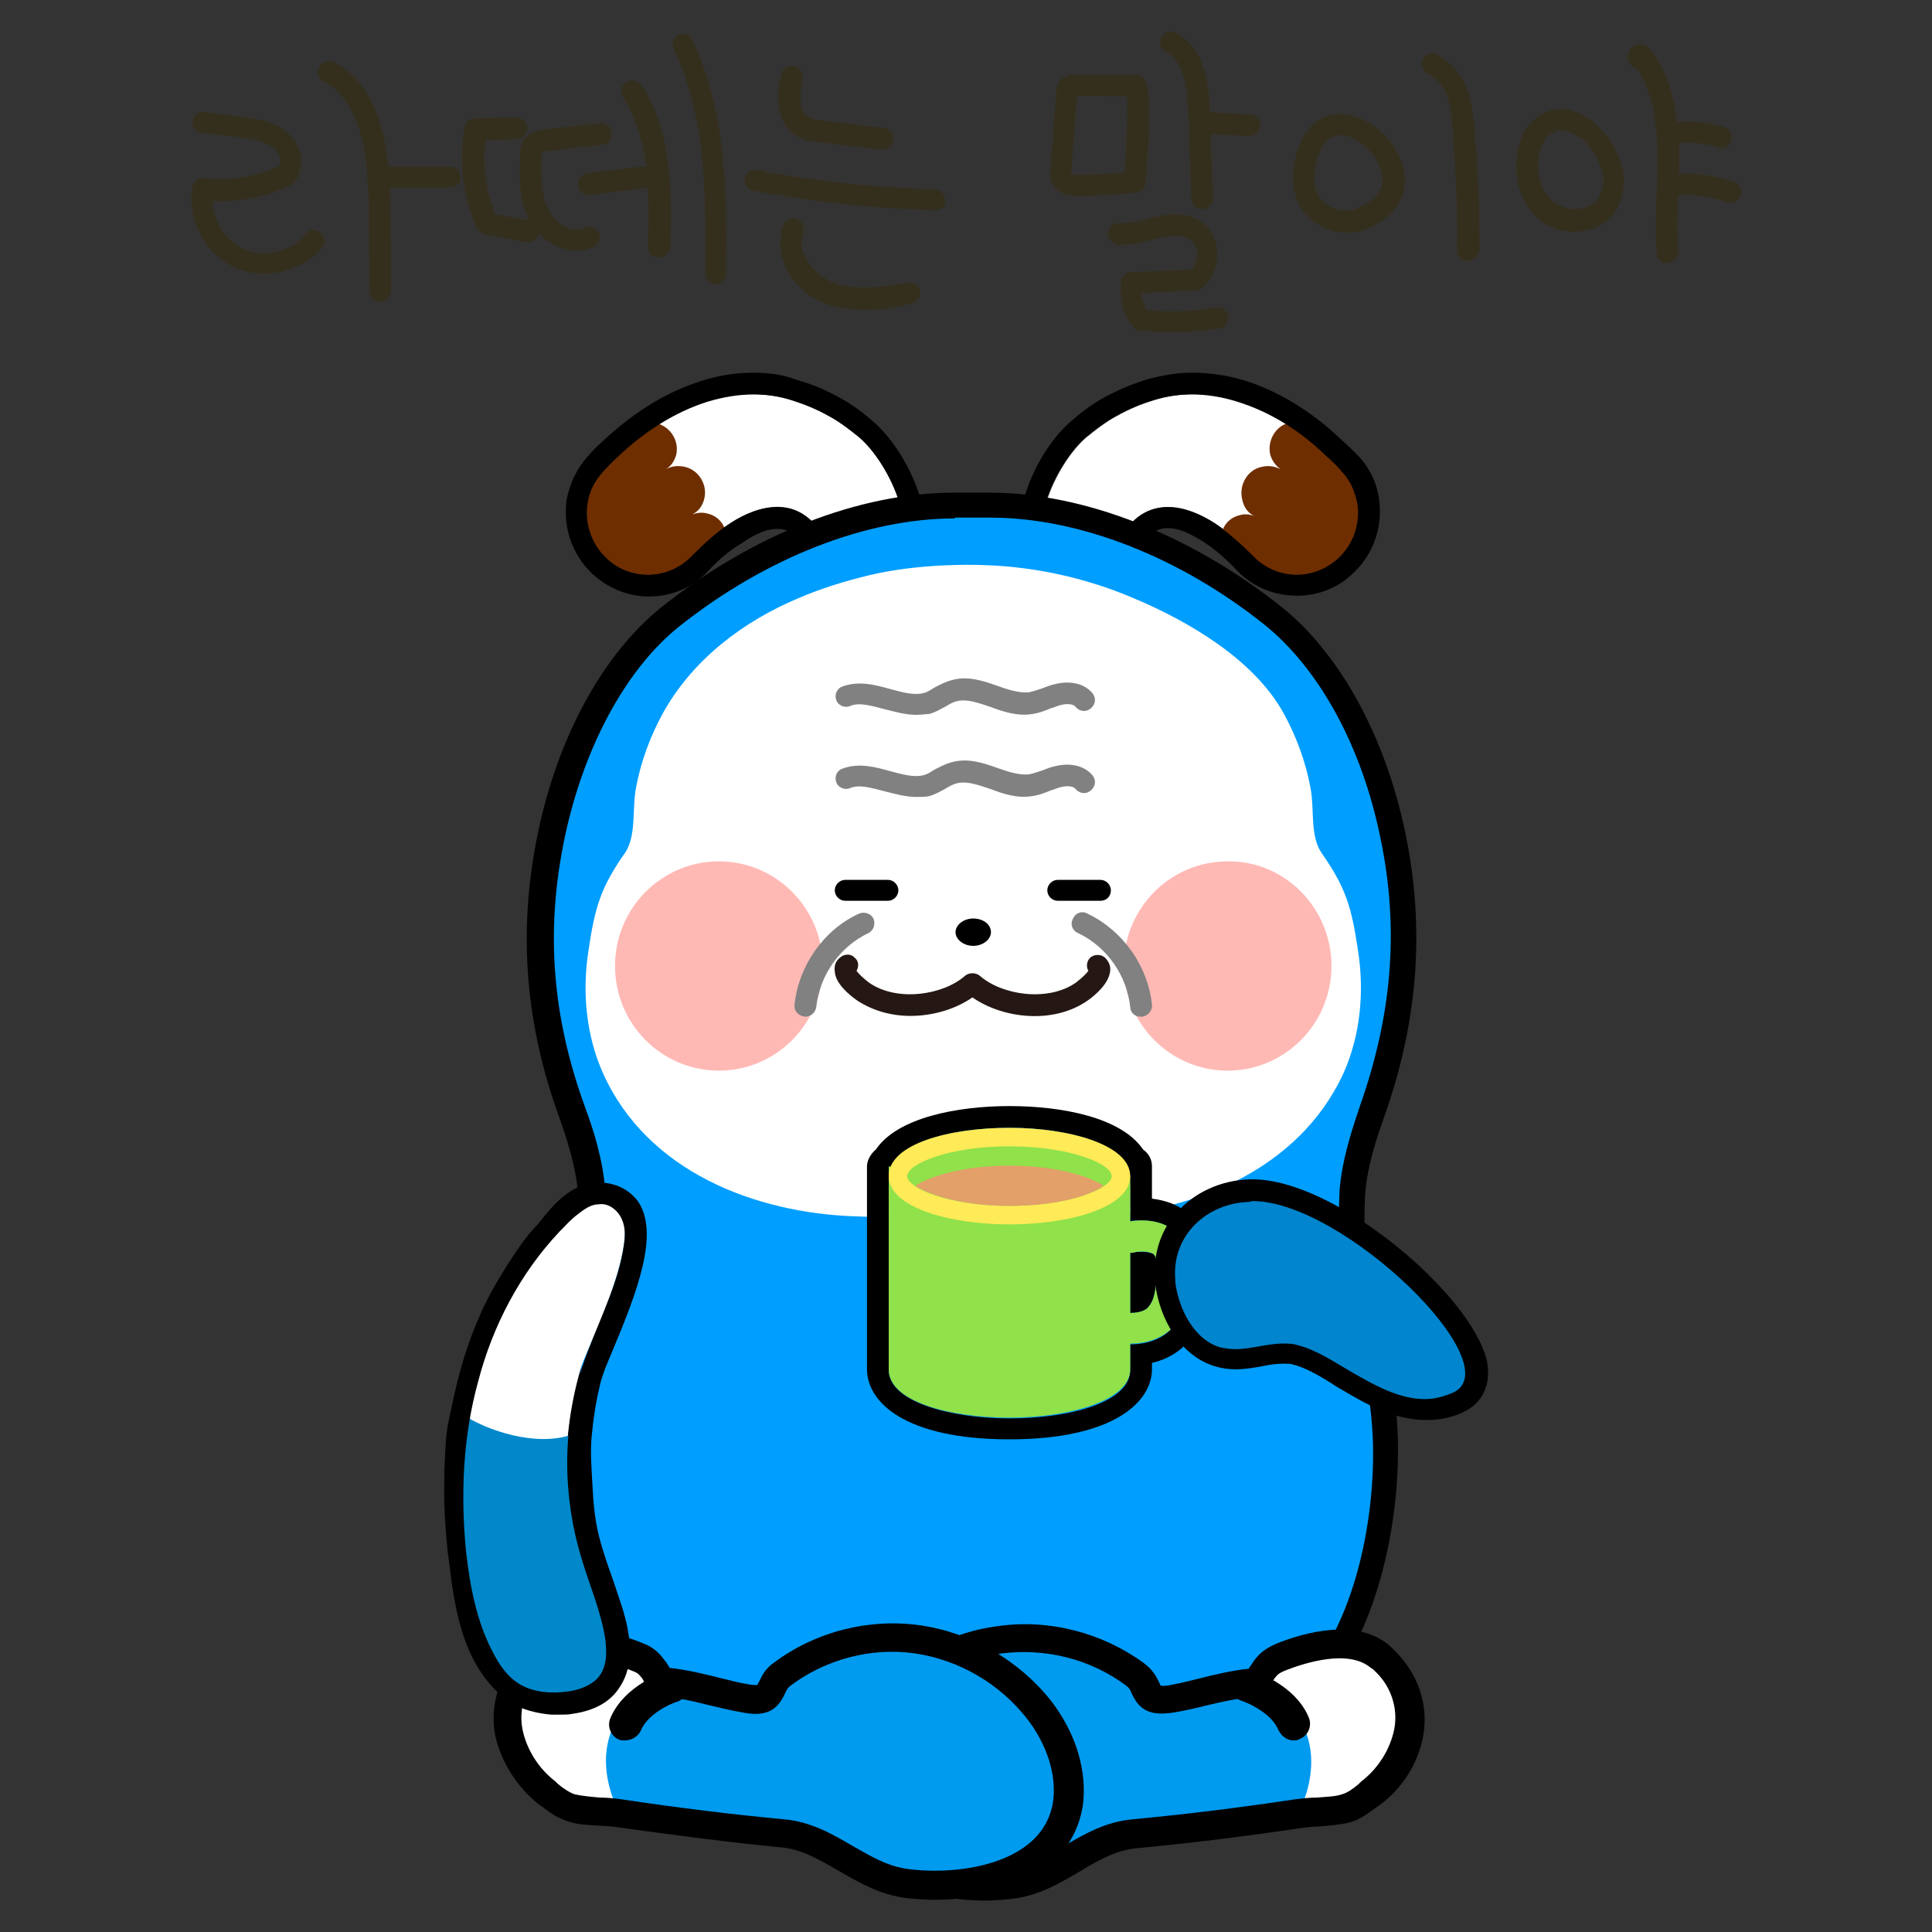 <svg xml:space="preserve" style="enable-background:new 0 0 240 240;" viewBox="0 0 240 240" y="0px" x="0px" xmlns:xlink="http://www.w3.org/1999/xlink" xmlns="http://www.w3.org/2000/svg" id="레이어_5" version="1.1">
<rect x="0" y="0" width="240" height="240" fill="#333333" stroke="none"/>
<style type="text/css">
	.st0{fill:#342F1D;}
	.st1{fill:#FFFFFF;}
	.st2{fill:#6E2E00;}
	.st3{fill-rule:evenodd;clip-rule:evenodd;fill:#FFFFFF;}
	.st4{fill-rule:evenodd;clip-rule:evenodd;fill:#009EFF;}
	.st5{fill-rule:evenodd;clip-rule:evenodd;fill:#FFB9B5;}
	.st6{fill-rule:evenodd;clip-rule:evenodd;}
	.st7{fill:#251814;}
	.st8{fill:#818181;}
	.st9{fill:#0085CE;}
	.st10{fill-rule:evenodd;clip-rule:evenodd;fill:#90E14A;}
	.st11{fill:#FFEA57;}
	.st12{fill:#90E14A;}
	.st13{fill:#E3A069;}
	.st14{fill:#009AEF;}
	.st15{fill:#0088CA;}
</style>
<path d="M32.8,34c-1.3,0-2.5-0.3-3.7-0.8c-3.7-1.7-5.9-6-5.2-10c0.1-0.7,0.8-1.2,1.5-1.1c3.1,0.4,6.4-0.1,9.3-1.5
	c0.1-0.2,0.2-0.4,0.1-0.6c0-0.6-0.3-1.2-0.8-1.6c-0.9-0.8-2.3-1-3.9-1.3L25,16.5c-0.7-0.1-1.2-0.8-1.1-1.5s0.8-1.2,1.5-1.1l5.1,0.7
	c1.6,0.2,3.7,0.5,5.2,1.9c1,0.8,1.7,2.2,1.7,3.5c0,1.1-0.3,2.1-1,2.8c-0.1,0.1-0.2,0.2-0.3,0.2c-3,1.5-6.4,2.1-9.7,2
	c0.1,2.4,1.5,4.8,3.8,5.9c2.6,1.2,6,0.4,7.7-1.8c0.5-0.6,1.3-0.7,1.9-0.2c0.6,0.5,0.7,1.3,0.2,1.9C38.3,32.8,35.5,34,32.8,34z
	 M35.5,21.8L35.5,21.8L35.5,21.8z" class="st0"></path>
<path d="M47.2,37.5c-0.7,0-1.3-0.6-1.3-1.3l-0.1-10.8c-0.1-5.8-0.8-12.7-5.6-15.3c-0.7-0.3-0.9-1.2-0.5-1.8
	s1.2-0.9,1.8-0.6c6,3.2,6.9,11.1,7,17.6l0.1,10.8C48.5,36.9,47.9,37.5,47.2,37.5L47.2,37.5z" class="st0"></path>
<path d="M55.9,23.3h-9c-0.7,0-1.3-0.6-1.3-1.3c0-0.7,0.6-1.3,1.3-1.3h9c0.7,0,1.3,0.6,1.3,1.3
	C57.3,22.7,56.7,23.3,55.9,23.3z" class="st0"></path>
<path d="M65.6,30.1c-0.1,0-0.2,0-0.2,0l-5.2-1c-0.4-0.1-0.8-0.4-1-0.8c-1.7-3.9-2.2-8.3-1.5-12.5
	c0.1-0.6,0.6-1.1,1.3-1.1l5.1-0.1c0.8,0,1.4,0.6,1.4,1.3s-0.6,1.4-1.3,1.4l-3.9,0.1c-0.4,3.1,0.1,6.3,1.2,9.2l4.4,0.8
	c0.7,0.1,1.2,0.8,1.1,1.6C66.8,29.6,66.2,30.1,65.6,30.1z" class="st0"></path>
<path d="M71.6,31.1c-2.4,0-4.7-1.6-5.8-3.7c-1.4-2.6-1.3-5.5-1.2-7.9c0-0.6,0-1.9,1-2.7c0.6-0.5,1.4-0.6,1.9-0.7l7-0.8
	c0.8-0.1,1.4,0.4,1.5,1.2c0.1,0.7-0.4,1.4-1.2,1.5l-7,0.8c-0.1,0-0.4,0-0.5,0.1l0,0c0,0,0,0.2,0,0.7c-0.1,2.2-0.1,4.7,0.9,6.6
	c0.8,1.6,2.9,2.8,4.4,2.1c0.7-0.3,1.5,0,1.8,0.6c0.3,0.7,0,1.5-0.6,1.8C73,31,72.3,31.1,71.6,31.1z" class="st0"></path>
<path d="M73.1,24.2c-0.7,0-1.3-0.5-1.3-1.2c-0.1-0.7,0.4-1.4,1.2-1.5l6.7-0.8c0.8-0.1,1.4,0.4,1.5,1.2
	c0.1,0.7-0.4,1.4-1.2,1.5l-6.7,0.8C73.2,24.2,73.2,24.2,73.1,24.2z" class="st0"></path>
<path d="M81.8,32C81.8,32,81.7,32,81.8,32c-0.8,0-1.4-0.6-1.3-1.4c0.2-7.2,0.1-13.5-3.1-18.5c-0.4-0.6-0.2-1.5,0.4-1.9
	s1.4-0.2,1.9,0.4c4,6.1,3.7,13.8,3.6,20C83.1,31.5,82.5,32,81.8,32z" class="st0"></path>
<path d="M88.9,35.3L88.9,35.3c-0.8,0-1.3-0.6-1.3-1.4c0.1-9,0.2-19.2-3.9-27.8c-0.3-0.7,0-1.5,0.6-1.8
	C84.9,4,85.7,4.3,86,5c4.4,9.1,4.3,19.7,4.2,29C90.2,34.7,89.6,35.3,88.9,35.3z" class="st0"></path>
<path d="M109.6,18.6c-0.1,0-0.1,0-0.2,0l-7.5-0.9c-0.9-0.1-2.1-0.2-3.1-0.9c-2.9-1.9-2.1-6.1-1.8-7.5
	c0.1-0.7,0.8-1.2,1.6-1.1c0.7,0.1,1.2,0.8,1.1,1.6c-0.5,2.6-0.3,4.1,0.7,4.7c0.5,0.3,1.2,0.4,1.9,0.5l7.5,0.9
	c0.7,0.1,1.3,0.8,1.2,1.5C110.9,18.1,110.3,18.6,109.6,18.6z" class="st0"></path>
<path d="M116.1,26.1L116.1,26.1c-7.5-0.2-15.1-1-22.5-2.4c-0.7-0.1-1.2-0.8-1.1-1.5s0.8-1.2,1.5-1.1l0.5,0.1
	c0.1,0,0.3,0,0.4,0.1c7,1.3,14.1,2,21.2,2.2c0.7,0,1.3,0.6,1.3,1.4C117.5,25.6,116.9,26.1,116.1,26.1z" class="st0"></path>
<path d="M107.4,38.5c-1.6,0-3.3-0.2-4.9-0.8c-2.2-0.8-4.1-2.6-5-4.7c-0.7-1.7-0.8-3.4-0.2-5c0.3-0.7,1-1,1.7-0.8
	c0.7,0.3,1,1,0.8,1.7c-0.4,1.1-0.2,2.2,0.2,2.9c0.6,1.4,2,2.7,3.5,3.3c2.9,1.1,6.3,0.5,9.3,0c0.7-0.1,1.4,0.4,1.5,1.1
	c0.1,0.7-0.4,1.4-1.1,1.5C111.4,38.2,109.4,38.5,107.4,38.5z" class="st0"></path>
<path d="M133.6,24.3c-0.7,0-1.7-0.1-2.5-0.9c-0.8-0.9-0.7-2-0.6-2.6l0.7-9.3c0-0.3,0.1-1.1,0.6-1.6
	c0.6-0.6,1.4-0.6,1.8-0.6c2.5,0,5,0,7.5,0l0,0c0.4,0,0.9,0.2,1.1,0.6c1.2,1.6,0.1,12.9,0.1,13c-0.1,0.5-0.6,1-1.1,1
	c-2.3,0.3-4.6,0.4-7.3,0.5C133.7,24.3,133.7,24.3,133.6,24.3z M133.8,11.9l-0.7,9.1c0,0.4,0,0.6,0,0.7c0-0.1,0.1,0,0.5,0h0.1
	c2.2,0,4.2-0.1,6-0.3c0.2-2.2,0.4-7.3,0.3-9.4C138,11.9,135.9,11.9,133.8,11.9z M141,12L141,12L141,12z M141,12L141,12L141,12
	L141,12z M133.4,11.9L133.4,11.9L133.4,11.9z" class="st0"></path>
<path d="M149.3,26c-0.7,0-1.3-0.6-1.3-1.3l-0.4-10.6c-0.1-3.1-0.5-6.5-2.8-7.7c-0.7-0.4-0.9-1.2-0.5-1.8
	c0.4-0.7,1.2-0.9,1.8-0.5c3.5,1.9,4.1,6.1,4.2,10l0.4,10.6C150.7,25.4,150.1,26,149.3,26L149.3,26z" class="st0"></path>
<path d="M155.2,16.9L155.2,16.9l-6-0.3c-0.7,0-1.3-0.7-1.3-1.4s0.6-1.3,1.4-1.3l6,0.3c0.7,0,1.3,0.7,1.3,1.4
	C156.5,16.3,155.9,16.9,155.2,16.9z" class="st0"></path>
<path d="M145.6,41.3c-1.3,0-2.6-0.1-4-0.2c-0.4,0-0.7-0.2-0.9-0.5c-1.2-1.6-1.7-3.7-1.4-5.7c0.1-0.6,0.6-1.1,1.3-1.1
	l7.4-0.3c0.4-0.4,0.7-1.1,0.7-1.8c0-0.9-0.4-1.6-1-2c-1.2-0.7-2.8-0.4-4.6,0.1c-1.4,0.3-2.8,0.7-4.2,0.6c-0.7,0-1.3-0.7-1.3-1.4
	c0-0.7,0.7-1.3,1.4-1.3c1.1,0.1,2.2-0.2,3.4-0.5c2.1-0.5,4.5-1.1,6.6,0.2c1.4,0.8,2.2,2.4,2.2,4.2s-0.8,3.4-2.1,4.3
	c-0.2,0.1-0.4,0.2-0.7,0.2l-6.6,0.3c0,0.7,0.3,1.4,0.6,2.1c2.9,0.3,5.8,0.2,8.7-0.3c0.7-0.1,1.4,0.4,1.5,1.1
	c0.1,0.7-0.4,1.4-1.1,1.5C149.6,41.1,147.6,41.3,145.6,41.3z" class="st0"></path>
<path d="M167.3,28.9c-2.3,0-4.6-1.2-5.8-3.2c-0.8-1.5-1.1-3.4-0.7-5.5c0.7-3.6,2.3-5,3.6-5.6c1.7-0.8,3.6-0.5,5.6,0.6
	l0,0c2.9,1.7,4.7,4.9,4.5,7.7c-0.1,1.4-0.9,4.1-4.9,5.6C168.9,28.8,168.1,28.9,167.3,28.9z M166.5,16.8c-0.3,0-0.7,0.1-1,0.2
	c-1,0.5-1.7,1.7-2.1,3.6c-0.2,1-0.3,2.5,0.4,3.7c0.9,1.5,3,2.3,4.7,1.6c2-0.8,3.1-1.9,3.2-3.3c0.2-1.8-1.2-4-3.2-5.2l0,0
	C167.9,17,167.2,16.8,166.5,16.8z" class="st0"></path>
<path d="M182.3,32.4L182.3,32.4c-0.8,0-1.3-0.6-1.3-1.4c0.1-5.2-0.2-10.4-0.6-15.6c-0.1-1.4-0.3-2.6-0.7-3.7
	c-0.5-1.1-1.3-2-2.4-2.6c-0.6-0.4-0.9-1.2-0.5-1.8s1.2-0.9,1.8-0.5c1.5,0.9,2.8,2.3,3.5,3.9c0.6,1.4,0.8,3,1,4.5
	c0.5,5.2,0.7,10.6,0.7,15.8C183.7,31.8,183.1,32.4,182.3,32.4z" class="st0"></path>
<path d="M195.6,28.8c-1.7,0-3.3-0.6-4.5-1.6c-2.4-2.1-3.4-5.9-2.3-9.5c0.3-1.1,0.8-1.9,1.4-2.5c2.3-2.3,5.5-2.2,8.2,0.4
	l0,0c2.2,2,3.5,5,3.3,7.3c-0.1,1.3-0.4,2.4-1,3.3c-0.9,1.4-2.4,2.3-4.2,2.5C196.3,28.8,196,28.8,195.6,28.8z M194,16.2
	c-0.6,0-1.2,0.2-1.8,0.8c-0.3,0.3-0.5,0.8-0.8,1.4c-0.8,2.5-0.2,5.2,1.5,6.6c0.9,0.7,2.1,1.1,3.4,0.9c1-0.1,1.8-0.6,2.3-1.3
	c0.3-0.5,0.5-1.2,0.6-2c0.1-1.5-1-3.7-2.5-5.2l0,0C195.9,16.9,195,16.2,194,16.2z" class="st0"></path>
<path d="M207.1,32.7c-0.7,0-1.3-0.5-1.3-1.2c-0.2-2.6-0.1-5.2,0-7.8c0.1-1.6,0.1-3.3,0.1-4.9c-0.1-4.3-0.9-7.7-2.5-10.2
	l0,0c-0.5-0.1-0.9-0.5-1.1-1c-0.3-0.7,0-1.5,0.7-1.9c0.6-0.4,1.5-0.2,1.9,0.3c2.4,3,3.6,7.2,3.7,12.7c0,1.7,0,3.4-0.1,5
	c-0.1,2.6-0.2,5,0,7.4c0.1,0.7-0.5,1.4-1.2,1.5C207.2,32.7,207.1,32.7,207.1,32.7z" class="st0"></path>
<path d="M213.8,18.4c-0.1,0-0.3,0-0.4-0.1c-1.9-0.6-3.8-0.7-5.8-0.4c-0.7,0.1-1.4-0.4-1.5-1.1s0.4-1.4,1.1-1.5
	c2.3-0.4,4.8-0.2,7,0.5c0.7,0.2,1.1,1,0.9,1.7C214.9,18.1,214.4,18.4,213.8,18.4z" class="st0"></path>
<path d="M214.9,25.2c-0.1,0-0.3,0-0.4-0.1c-2.1-0.7-4.4-1-6.6-0.8c-0.7,0.1-1.4-0.5-1.4-1.3c0-0.7,0.5-1.4,1.3-1.4
	c2.6-0.2,5.2,0.2,7.6,1c0.7,0.2,1.1,1,0.9,1.7C216,24.8,215.5,25.2,214.9,25.2z" class="st0"></path>
<path d="M98.3,49.7c1.6,0.5,3.1,1.1,4.7,2c1.3,0.7,2.6,1.7,3.7,2.6c3.7,3.1,8.5,12.8,3.4,16.7c-3.7,2.8-7.1-4.2-9.2-6.2
	C96.3,60.2,89.6,65.2,86,69c-2.9,3-7.7,3.2-10.7,0.2c-3-2.9-3.2-7.7-0.3-10.8c3.6-3.8,7.9-7.1,13-8.6C91.7,48.7,95,48.7,98.3,49.7z" class="st1"></path>
<path d="M87.9,63.8c-0.7-0.2-1.3-0.1-1.9,0.1c0.8-0.4,1.3-1.1,1.5-2c0.4-1.7-0.7-3.5-2.4-3.9c-0.9-0.2-1.7-0.1-2.4,0.3
	c0.7-0.4,1.1-1.1,1.3-1.8c0.4-1.7-0.7-3.5-2.4-3.9c-0.1,0-0.3,0-0.4,0c-3.6,2.4-6.2,4.8-6.7,5.5c-3.2,3.3-3,8.3,0.3,11.4
	s8.6,2.9,11.8-0.3c1-0.9,2.2-2,3.6-2.9C90,65.1,89.2,64.1,87.9,63.8" class="st2"></path>
<path d="M143.4,49.7c-1.6,0.5-3.1,1.1-4.7,2c-1.3,0.7-2.6,1.7-3.7,2.6c-3.7,3.1-8.5,12.8-3.4,16.7
	c3.7,2.8,7.1-4.2,9.2-6.2c4.7-4.6,11.3,0.5,14.9,4.2c2.9,3,7.7,3.2,10.7,0.2c3-2.9,3.2-7.7,0.3-10.8c-3.6-3.8-7.9-7.1-13-8.6
	C150,48.7,146.7,48.7,143.4,49.7z" class="st1"></path>
<path d="M154,64c0.6-0.2,1.3-0.1,1.8,0.1c-0.8-0.4-1.3-1.1-1.5-2.1c-0.4-1.7,0.6-3.6,2.4-4c0.9-0.2,1.6-0.1,2.4,0.3
	c-0.6-0.4-1.1-1.1-1.3-1.8c-0.4-1.7,0.6-3.6,2.4-4c0.1,0,0.3,0,0.4,0c3.6,2.5,6.1,5,6.6,5.6c3.1,3.3,2.9,8.5-0.3,11.7
	c-3.2,3.1-8.4,3-11.6-0.3c-1-1-2.2-2.1-3.6-3C151.9,65.3,152.7,64.3,154,64" class="st2"></path>
<path d="M93.6,49c1.6,0,3.2,0.2,4.7,0.7c1.6,0.5,3.1,1.1,4.7,2c1.3,0.7,2.6,1.7,3.7,2.6c3.7,3.1,8.5,12.8,3.4,16.7
	c-0.6,0.5-1.2,0.7-1.8,0.7c-3,0-5.7-5.2-7.4-6.9c-1.3-1.3-2.8-1.8-4.3-1.8c-4.2,0-7.8,3.2-10.6,6c-1.5,1.6-3.5,2.4-5.5,2.4
	c-1.9,0-3.8-0.7-5.2-2.1c-1.9-1.8-2.7-4.4-2.3-6.8c0.2-1.5,0.9-2.8,2-4c0.3-0.3,0.9-1,1.9-1.9c3.2-3,6.9-5.4,11-6.7
	C89.9,49.3,91.8,49,93.6,49 M93.6,46.3c-2.1,0-4.2,0.3-6.4,1C83,48.6,79,51,75.1,54.6c-1,0.9-1.7,1.6-2,2c-1.4,1.5-2.3,3.4-2.7,5.4
	c-0.5,3.4,0.6,6.8,3.1,9.2c1.9,1.8,4.4,2.9,7.1,2.9c2.8,0,5.5-1.1,7.4-3.2c1.2-1.3,2.6-2.5,4.1-3.4c1.3-0.9,2.9-1.8,4.5-1.8
	c0.9,0,1.7,0.3,2.4,1.1c0.3,0.3,0.9,1.1,1.4,1.8c2,2.6,4.4,5.9,7.9,5.9c1.2,0,2.4-0.4,3.4-1.2c2.1-1.6,3.2-4,3.3-6.9
	c0.1-5.2-3.3-11.3-6.6-14.1c-1.5-1.3-2.8-2.2-4.1-2.9c-1.8-1-3.5-1.7-5.3-2.2C97.2,46.5,95.4,46.3,93.6,46.3z"></path>
<path d="M148.1,49c1.8,0,3.7,0.3,5.6,0.9c4.2,1.3,7.9,3.7,11,6.7c1,0.9,1.7,1.6,1.9,1.9c1.1,1.1,1.7,2.5,2,4c0.4,2.4-0.4,5-2.3,6.8
	c-1.5,1.4-3.4,2.1-5.2,2.1c-2,0-4-0.8-5.5-2.4c-1.4-1.4-3.1-2.9-4.7-4c-1.7-1.1-3.8-2-5.9-2c-1.5,0-3,0.5-4.3,1.8
	c-1.7,1.7-4.4,6.9-7.4,6.9c-0.6,0-1.2-0.2-1.8-0.7c-5.1-3.9-0.3-13.6,3.4-16.7c1.2-1,2.4-1.9,3.7-2.6c1.6-0.9,3.2-1.6,4.7-2
	C144.9,49.2,146.5,49,148.1,49 M148.1,46.3c-1.9,0-3.6,0.3-5.5,0.8c-1.7,0.5-3.4,1.2-5.3,2.2c-1.3,0.7-2.6,1.6-4.1,2.9
	c-3.3,2.7-6.7,8.8-6.6,14.1c0.1,2.9,1.2,5.3,3.3,6.9c1.1,0.8,2.2,1.2,3.4,1.2c3.5,0,5.9-3.3,7.9-5.9c0.5-0.7,1.1-1.4,1.4-1.8
	c0.7-0.7,1.5-1.1,2.4-1.1c1.1,0,2.2,0.4,3.1,0.9c2,1,3.9,2.6,5.5,4.3c0,0,0,0,0.1,0.1c1.9,2,4.6,3.1,7.4,3.1c2.7,0,5.2-1,7.1-2.9
	c2.5-2.4,3.6-5.8,3.1-9.2c-0.3-2-1.2-3.9-2.7-5.4c-0.4-0.4-1.1-1.1-2.1-2c-3.8-3.6-7.9-6-12.1-7.3C152.3,46.6,150.2,46.3,148.1,46.3
	z"></path>
<path d="M121.8,151.4" class="st3"></path>
<path d="M123.7,67.5" class="st3"></path>
<path d="M168.2,155.6c-0.5-2.6-0.1-7.6-0.1-7.6c0.3-3.4,1.3-6.7,2.5-9.9c4.2-11.8,5.1-23.3,2.3-35.6
	c-2.1-9.4-6.9-19.8-14.5-25.9c-9.9-7.9-22.8-13.9-35.3-13.8H121h-2.1c-12.6,0-25.5,6-35.3,13.8c-7.7,6.1-12.4,16.5-14.5,25.9
	c-2.8,12.3-1.9,23.7,2.3,35.6c1.1,3.2,2.1,6.5,2.5,9.9c0,0,0.3,5.1-0.1,7.6c-1.3,7.4-3.5,14.7-3.9,22.2c-0.5,9.6,1.9,22.5,7.9,30.3
	c8.3,10.7,22.6,15.5,35.7,16.6c1.9,0.2,3.9,0.2,5.8,0.2h2h2c1.9,0,3.9-0.1,5.8-0.2c13-1.1,27.4-5.9,35.7-16.6
	c6-7.7,8.4-20.6,7.9-30.3C171.7,170.3,169.5,163,168.2,155.6z" class="st4"></path>
<path d="M127.2,70.6c4.7,0.6,9.4,1.9,13.6,3.7c6.9,2.9,14.9,7.6,18.6,14.2c1.6,2.9,2.8,6.1,3.4,9.4
	c0.5,2.5-0.1,6,1.4,8.1c3,4.3,3.7,6.7,4.5,12.1c0.8,5.1,0.3,10.5-1.8,15.2c-5.6,12.2-19.1,17.4-31.4,17.8c-1.7,0.1-3.5,0.1-5.2,0.2
	c-8,0.2-15.9,0.1-24-0.2c-12.4-0.4-25.9-5.5-31.4-17.8c-2.1-4.7-2.6-10.1-1.8-15.2c0.8-5.4,1.5-7.8,4.5-12.1
	c1.5-2.1,0.9-5.6,1.4-8.1c0.6-3.3,1.8-6.5,3.4-9.4c3.7-6.6,9.9-11.3,16.8-14.2c2.8-1.2,5.7-2.1,8.6-2.8
	C113.5,70.1,121.3,69.8,127.2,70.6z" class="st3"></path>
<g>
	<path d="M102.2,120c0,7.2-5.8,13-12.9,13s-12.9-5.8-12.9-13s5.8-13,12.9-13S102.2,112.8,102.2,120" class="st5"></path>
	<path d="M165.4,120c0,7.2-5.8,13-12.9,13c-7.1,0-12.9-5.8-12.9-13s5.8-13,12.9-13C159.6,106.9,165.4,112.8,165.4,120" class="st5"></path>
</g>
<g>
	<g>
		<path d="M123.1,115.8c0,0.9-1,1.7-2.2,1.7s-2.2-0.8-2.2-1.7c0-0.9,1-1.7,2.2-1.7S123.1,114.8,123.1,115.8" class="st6"></path>
	</g>
	<path d="M113.1,126.2c-2.3,0-4.6-0.6-6.6-1.9c-1-0.7-2.7-2.1-2.8-3.6c-0.1-0.7,0.1-1.3,0.6-1.7c0.5-0.5,1.4-0.6,1.9,0
		c0.5,0.4,0.5,1.1,0.2,1.6c0.2,0.3,0.8,0.9,1.6,1.5c3.5,2.4,9.2,1.5,11.9-0.9c0.5-0.4,1.3-0.4,1.8,0c2.7,2.4,8.4,3.3,11.9,0.9
		c0.8-0.6,1.4-1.2,1.6-1.5c-0.3-0.5-0.2-1.2,0.2-1.6c0.5-0.5,1.4-0.5,1.9,0s0.7,1.1,0.6,1.7c-0.2,1.5-1.8,2.9-2.8,3.6
		c-4.3,3-10.6,2.2-14.3-0.4C118.8,125.3,116,126.2,113.1,126.2z M135.4,120.8L135.4,120.8L135.4,120.8z" class="st7"></path>
</g>
<g>
	<path d="M122.8,226.3h-2h-2c-2,0-4-0.1-5.9-0.2c-15.9-1.3-29.2-7.5-36.6-17.1c-6.3-8.2-8.7-21.5-8.2-31.2
		c0.3-5.2,1.4-10.2,2.4-15.1c0.5-2.4,1.1-4.8,1.5-7.2s0.1-7.3,0.1-7.3c-0.3-3.4-1.4-6.8-2.4-9.6c-4.4-12.2-5.1-24.1-2.3-36.3
		c2.6-11.4,8.1-21.1,15-26.7c11.3-9,24.4-14.1,36.1-14.1h0.1h2.1h2.1h0.1c11.7,0,24.8,5.1,36.1,14.1c7,5.6,12.4,15.3,15,26.7
		c2.8,12.3,2,24.2-2.3,36.3c-1,2.8-2.1,6.1-2.4,9.6c0,0-0.3,4.9,0.1,7.3l0,0c0.4,2.4,1,4.9,1.5,7.3c1.1,4.9,2.2,10,2.4,15.1
		c0.5,9.6-1.8,23-8.2,31.2c-7.4,9.6-20.8,15.8-36.6,17.1C126.8,226.2,124.8,226.3,122.8,226.3z M120.8,223.6h2
		c1.9,0,3.8-0.1,5.7-0.2c15.1-1.2,27.7-7.1,34.7-16.1c5.9-7.6,8.1-20.3,7.6-29.4c-0.3-4.9-1.3-9.9-2.4-14.7
		c-0.5-2.4-1.1-4.9-1.5-7.4l0,0c-0.5-2.7-0.2-7.7-0.2-7.9c0.3-3.8,1.5-7.3,2.5-10.3c4.2-11.8,5-22.9,2.3-34.8
		c-2.4-10.8-7.6-20-14.1-25.2C146.7,69,134.1,64.1,123,64.1h-0.1h-2.1h-2.1h-0.1c-11.1,0-23.6,4.9-34.4,13.5
		c-6.5,5.2-11.6,14.4-14.1,25.2c-2.7,11.9-2,23,2.3,34.8c1.1,3,2.2,6.5,2.5,10.3c0,0.3,0.3,5.3-0.2,8c-0.4,2.5-1,4.9-1.5,7.3
		c-1,4.8-2.1,9.8-2.4,14.7c-0.5,9.1,1.7,21.7,7.6,29.4c7,9,19.6,14.8,34.7,16.1c1.8,0.1,3.8,0.2,5.7,0.2H120.8z"></path>
	<path d="M122.8,226.5h-4c-2,0-3.9-0.1-5.9-0.2c-16-1.3-29.4-7.6-36.8-17.2c-6.4-8.3-8.7-21.7-8.3-31.4c0.3-4.8,1.2-9.4,2.1-13.9
		l0.3-1.3c0.2-0.8,0.3-1.6,0.5-2.4c0.3-1.6,0.7-3.2,1-4.8c0.4-2.3,0.1-7.2,0.1-7.2c-0.3-3.3-1.4-6.7-2.4-9.5
		c-4.4-12.2-5.1-24.1-2.3-36.4c2.6-11.4,8.1-21.2,15.1-26.8c11.3-9,24.5-14.2,36.3-14.2h4.4c11.7,0,25,5.2,36.3,14.2
		c7,5.6,12.5,15.4,15.1,26.8c2.8,12.3,2,24.2-2.3,36.4c-1,2.8-2.1,6.1-2.4,9.5c0,0-0.3,4.9,0.1,7.2c0.3,1.7,0.7,3.4,1,5.1
		c0.2,0.7,0.3,1.5,0.5,2.2c1.2,5.3,2.2,10.2,2.4,15.1c0.5,9.7-1.9,23.2-8.3,31.4c-7.4,9.6-20.8,15.9-36.8,17.2c-0.8,0-1.7,0-2.6,0
		C124.9,226.5,123.8,226.5,122.8,226.5z M118.5,61.8c-11.6,0-24.7,5.1-35.9,14c-6.9,5.6-12.3,15.3-14.9,26.6
		c-2.8,12.3-2.1,24.1,2.3,36.2c1,2.9,2.1,6.3,2.4,9.7c0,0.2,0.3,5-0.1,7.4c-0.3,1.6-0.6,3.2-1,4.8c-0.2,0.8-0.4,1.6-0.5,2.4
		l-0.3,1.3c-0.9,4.5-1.9,9.1-2.1,13.8c-0.5,9.5,1.8,22.8,8.1,31c7.3,9.5,20.6,15.7,36.4,17c2,0.1,3.9,0.2,5.9,0.2h4
		c1,0,2.1,0,3.1-0.1c0.9,0,1.8,0,2.6,0c15.8-1.3,29.1-7.5,36.4-17c6.3-8.1,8.6-21.4,8.1-31c-0.2-4.9-1.2-9.7-2.4-15.1
		c-0.2-0.7-0.3-1.5-0.5-2.2c-0.4-1.7-0.7-3.4-1-5.1c-0.4-2.4-0.1-7.2-0.1-7.4c0.3-3.5,1.4-6.8,2.4-9.7c4.3-12.1,5.1-24,2.3-36.2
		c-2.6-11.4-8-21.1-14.9-26.6c-11.2-8.9-24.3-14-35.9-14H118.5z M122.8,223.8h-4c-1.9,0-4-0.1-5.7-0.2c-15.2-1.3-27.9-7.2-34.9-16.2
		c-6-7.8-8.2-20.5-7.7-29.6c0.3-4.6,1.3-9.2,2.2-13.7l0.2-1c0.2-0.7,0.3-1.5,0.5-2.2c0.4-1.6,0.7-3.3,1-5c0.3-1.6,0.4-4.1,0.2-7.6
		c0-0.2,0-0.3,0-0.3c-0.3-3.9-1.5-7.5-2.5-10.2c-4.3-11.8-5-22.9-2.3-34.9c2.5-10.9,7.7-20.1,14.2-25.3
		c10.8-8.6,23.4-13.6,34.6-13.6h4.4c11.2,0,23.8,4.9,34.6,13.6c6.6,5.3,11.8,14.5,14.2,25.3c2.7,11.9,2,23-2.3,34.9l-0.1,0.3
		c-1,3-2.1,6.3-2.4,9.9c0,0,0,0.1,0,0.2c-0.2,4.3,0,6.5,0.2,7.6c0.3,1.8,0.7,3.6,1.1,5.3c0.2,0.7,0.3,1.4,0.4,2.1
		c1,4.4,2.1,9.6,2.4,14.7c0.5,9.2-1.7,21.9-7.7,29.6c-7.1,9.1-19.8,15-34.9,16.2C126.6,223.7,124.7,223.8,122.8,223.8z M118.6,64.4
		c-11,0-23.5,4.9-34.2,13.4c-6.4,5.1-11.5,14.3-14,25.1c-2.7,11.9-2,22.9,2.3,34.7c1,2.7,2.2,6.4,2.5,10.4c0,0.1,0,0.2,0,0.3
		c0.2,3.5,0.1,6.1-0.2,7.7c-0.3,1.7-0.7,3.4-1,5.1c-0.2,0.7-0.3,1.5-0.5,2.2l-0.2,1c-0.9,4.5-1.9,9.1-2.2,13.7
		c-0.5,9,1.6,21.5,7.5,29.2c6.9,8.9,19.5,14.7,34.5,16c1.7,0.1,3.7,0.2,5.7,0.2h4c1.9,0,3.8-0.1,5.7-0.2c14.9-1.2,27.5-7,34.5-16
		c5.9-7.6,8-20.2,7.5-29.2c-0.3-5.1-1.4-10.2-2.4-14.7c-0.1-0.7-0.3-1.4-0.4-2.1c-0.4-1.8-0.8-3.6-1.1-5.4c-0.2-1.1-0.4-3.4-0.2-7.7
		c0-0.1,0-0.2,0-0.2c0.3-3.7,1.4-7.1,2.4-10.1l0.1-0.3c4.2-11.9,5-22.9,2.3-34.7c-2.4-10.7-7.5-19.8-14-25.1
		c-10.6-8.5-23.1-13.4-34.2-13.4H118.6z"></path>
</g>
<path d="M136.7,111.9h-5.3c-0.7,0-1.3-0.6-1.3-1.3s0.6-1.3,1.3-1.3h5.3c0.7,0,1.3,0.6,1.3,1.3S137.5,111.9,136.7,111.9z"></path>
<path d="M110.3,111.9H105c-0.7,0-1.3-0.6-1.3-1.3s0.6-1.3,1.3-1.3h5.3c0.7,0,1.3,0.6,1.3,1.3S111,111.9,110.3,111.9z"></path>
<path d="M141.7,126.3c-0.7,0-1.3-0.5-1.3-1.2c-0.4-3.9-2.9-7.5-6.5-9.2c-0.7-0.3-1-1.1-0.6-1.8c0.3-0.7,1.1-1,1.8-0.6
	c4.4,2.1,7.5,6.5,8,11.3c0.1,0.7-0.5,1.4-1.2,1.5C141.8,126.3,141.7,126.3,141.7,126.3z" class="st8"></path>
<path d="M100,126.3L100,126.3c-0.8-0.1-1.4-0.7-1.3-1.5c0.5-4.8,3.6-9.3,8-11.3c0.7-0.3,1.5,0,1.8,0.6
	c0.3,0.7,0,1.5-0.6,1.8c-3.6,1.7-6.1,5.3-6.5,9.2C101.3,125.8,100.7,126.3,100,126.3z" class="st8"></path>
<path d="M113.8,99c-1.3,0-2.7-0.4-3.9-0.7c-1.6-0.4-3.1-0.9-4.3-0.4c-0.7,0.3-1.5-0.1-1.7-0.7c-0.3-0.7,0.1-1.5,0.7-1.7
	c2.1-0.8,4.2-0.2,6,0.3c1.5,0.4,2.9,0.8,4.1,0.5c0.5-0.1,0.9-0.4,1.4-0.7c0.6-0.3,1.3-0.7,2.1-0.9c2-0.6,4,0.1,5.7,0.7
	c1.4,0.5,2.7,0.9,3.9,0.8c0.5-0.1,1.1-0.3,1.7-0.5c0.5-0.2,1-0.4,1.5-0.5c1.9-0.5,3.7-0.1,4.7,1.1c0.5,0.6,0.4,1.4-0.2,1.9
	c-0.6,0.5-1.4,0.4-1.9-0.2c-0.3-0.4-1.2-0.4-1.9-0.2c-0.4,0.1-0.8,0.3-1.2,0.4c-0.7,0.3-1.5,0.6-2.3,0.7c-1.9,0.3-3.6-0.3-5.2-0.9
	c-1.5-0.5-2.9-1-4.1-0.7c-0.5,0.1-1,0.4-1.5,0.7c-0.6,0.3-1.2,0.7-2,0.9C115,99,114.4,99,113.8,99z" class="st8"></path>
<path d="M113.8,88.8c-1.3,0-2.7-0.4-3.9-0.7c-1.6-0.4-3.1-0.9-4.3-0.4c-0.7,0.3-1.5-0.1-1.7-0.7
	c-0.3-0.7,0.1-1.5,0.7-1.7c2.1-0.8,4.2-0.2,6,0.3c1.5,0.4,2.9,0.8,4.1,0.5c0.5-0.1,0.9-0.4,1.4-0.7c0.6-0.3,1.3-0.7,2.1-0.9
	c2-0.6,4,0.1,5.7,0.7c1.4,0.5,2.7,0.9,3.9,0.8c0.5-0.1,1.1-0.3,1.7-0.5c0.5-0.2,1-0.4,1.5-0.5c1.9-0.5,3.7-0.1,4.7,1.1
	c0.5,0.6,0.4,1.4-0.2,1.9c-0.6,0.5-1.4,0.4-1.9-0.2c-0.3-0.4-1.2-0.4-1.9-0.2c-0.4,0.1-0.8,0.3-1.2,0.4c-0.7,0.3-1.5,0.6-2.3,0.7
	c-1.8,0.3-3.6-0.3-5.2-0.9c-1.5-0.5-2.9-1-4.1-0.7c-0.5,0.1-1,0.4-1.5,0.7c-0.6,0.3-1.2,0.7-2,0.9C115,88.7,114.4,88.8,113.8,88.8z" class="st8"></path>
<path d="M147.5,156.3c-0.1-2-1.1-3.1-1.9-3.7c-1.8-1.4-4.2-1.1-5.2-1v-6.7h-0.3c-1.3-3.2-8.1-4.9-14.7-4.9
	c-6.7,0-13.4,1.7-14.7,4.9h-0.3v25.2c0,4,7.5,6,15,6c7.4,0,15-2.1,15-6v-3.2c2.2,0,3.9-0.7,5.2-2
	C147.6,162.7,147.7,159.4,147.5,156.3z M142.7,162.3c-0.2,0.2-0.7,0.8-2.3,0.8v-7.6c0.1,0,0.3,0,0.4,0c0.7-0.1,2-0.2,2.5,0.2
	c0.1,0.1,0.3,0.2,0.3,0.8C143.8,158.6,143.8,161.2,142.7,162.3z" class="st9"></path>
<path d="M125.4,140.1c2.4,0,4.8,0.2,7.2,0.7c1.9,0.4,3.9,1,5.5,2.1c0.4,0.3,0.8,0.6,1.2,1c0.2,0.2,0.3,0.4,0.5,0.6
	c0.6,1,0.6,2.5,0.6,3.6c0,1.3,0,2.3,0,3.6c0.3-0.1,0.8-0.1,1.4-0.1c1.1,0,2.6,0.2,3.8,1.1c0.8,0.6,1.8,1.7,1.9,3.7
	c0.2,3,0.1,6.4-1.9,8.6c-1.2,1.3-3,2-5.2,2v3.2c0,4-7.5,6-15,6c-7.4,0-15-2.1-15-6V145h0.3C112,141.7,118.7,140.1,125.4,140.1
	 M140.7,155.5c-0.1,0-0.2,0-0.3,0v7.6c1.6,0,2.2-0.6,2.3-0.8c1-1.1,1-3.6,0.9-5.7c0-0.6-0.3-0.8-0.3-0.8c-0.3-0.2-0.9-0.3-1.5-0.3
	c-0.4,0-0.7,0-1,0.1C140.8,155.5,140.7,155.5,140.7,155.5 M125.4,137.4c-6.4,0-13.9,1.4-16.6,5.4c-0.6,0.5-1.1,1.3-1.1,2.1v25.2
	c0,4,4.6,8.7,17.7,8.7c13,0,17.7-4.7,17.7-8.7v-0.8c1.8-0.4,3.3-1.3,4.4-2.5c2.8-2.9,2.9-7,2.7-10.6c-0.1-2.3-1.2-4.4-2.9-5.7
	c-1.1-0.9-2.6-1.4-4.2-1.6v-4c0-0.9-0.4-1.6-1.1-2.1C139.3,138.8,131.9,137.4,125.4,137.4L125.4,137.4z"></path>
<path d="M140.4,146.1c-1.5-2.1-8.5-4.9-15-4.9s-11.9,1.6-13.4,3.7h-1.6v25.2c0,4,7.5,6,15,6c7.4,0,15-2.1,15-6v-21.4
	V146.1z" class="st10"></path>
<path d="M125.4,152.1c-7.4,0-15-2.1-15-6c0-4,7.5-6,15-6c7.4,0,15,2.1,15,6S132.9,152.1,125.4,152.1z M125.4,142.4
	c-7.6,0-12.7,2.2-12.7,3.7s5.1,3.7,12.7,3.7s12.7-2.2,12.7-3.7C138.1,144.6,133,142.4,125.4,142.4z" class="st11"></path>
<path d="M140.4,166.9c-1.1,0-1.9-0.9-1.9-1.9c0-1.1,0.9-1.9,1.9-1.9c1.6,0,2.2-0.6,2.3-0.8c1-1.1,1-3.6,0.9-5.7
	c0-0.6-0.3-0.8-0.3-0.8c-0.5-0.4-1.8-0.4-2.5-0.2c-1,0.2-2.1-0.4-2.3-1.5c-0.2-1,0.4-2.1,1.5-2.3c0.4-0.1,3.5-0.7,5.6,0.9
	c0.8,0.6,1.8,1.7,1.9,3.7c0.2,3,0.1,6.4-1.9,8.6C144.3,166.2,142.6,166.9,140.4,166.9z" class="st12"></path>
<path d="M145.2,159.3c0-0.1,0-0.2,0-0.3c-0.5-5.6,4.8-10.5,10.3-10.6c11.5-0.3,33.3,21.9,25.8,25.3
	c-4.5,2-9.6-0.9-13.5-3.1c-2.2-1.2-4.5-2.8-7-3.4c-3.2-0.8-6.5,1.1-9.6,0.3C147.5,166.6,145.6,162.6,145.2,159.3z" class="st9"></path>
<path d="M155.6,149.2c11.3,0,32.2,20.4,24.9,23.8c-1.2,0.5-2.3,0.8-3.5,0.8c-3.2,0-6.2-1.7-9-3.3c-2.1-1.2-4.4-2.8-6.8-3.4
	c-0.6-0.2-1.2-0.2-1.8-0.2c-2,0-4,0.7-6,0.7c-0.6,0-1.1-0.1-1.7-0.2c-3.4-0.9-5.3-4.9-5.7-8.1c0-0.1,0-0.2,0-0.3
	c-0.5-5.5,3.9-9.6,9.3-9.7C155.5,149.2,155.5,149.2,155.6,149.2 M155.6,146.5L155.6,146.5h-0.3c-3.6,0.1-6.9,1.6-9.1,4.1
	c-2.1,2.3-3,5.4-2.7,8.5c0,0.1,0,0.2,0,0.3c0.5,4.3,3.1,9.2,7.7,10.4c0.7,0.2,1.5,0.3,2.3,0.3c1.2,0,2.3-0.2,3.4-0.4
	c0.9-0.2,1.8-0.3,2.6-0.3c0.4,0,0.8,0,1.1,0.1c1.6,0.4,3.3,1.4,4.9,2.4c0.4,0.3,0.8,0.5,1.3,0.8c2.7,1.6,6.3,3.7,10.4,3.7
	c1.6,0,3.2-0.3,4.6-1c2.4-1.1,3.5-3.5,2.9-6.4C182.7,160.7,165.9,146.5,155.6,146.5L155.6,146.5z"></path>
<path d="M113.7,147.3c1.8,1.2,6,2.5,11.7,2.5s9.9-1.2,11.7-2.5c-1.8-1.2-6-2.5-11.7-2.5
	C119.8,144.8,115.5,146.1,113.7,147.3z" class="st13"></path>
<path d="M171.5,205.9c-3.5-3-9.3-1.3-12.4,0c-1,0.4-1.4,0.7-2,1.6c-0.2,0.3-0.5,0.8-0.7,1.1v0.1c0,0.2-0.2,0.5-0.4,0.5
	l0,0c-2.2,0.1-4.5,0.6-6.7,1.2c-1.2,0.3-2.4,0.6-3.5,0.8c-2.5,0.5-3-0.2-3.5-1.3c-0.2-0.5-0.5-1.1-1.3-1.7
	c-4.8-3.5-10.9-5.1-16.8-4.3c-5.9,0.8-11.4,4-15,8.7c-2.9,3.7-4.2,8.1-3.6,11.9c1.3,8.8,12.5,10.7,19.7,9.8c3-0.4,5.4-1.8,7.8-3.2
	c2.3-1.4,4.7-2.8,7.7-3.1c6.4-0.6,13.1-1.5,20.4-2.5c0.8-0.1,1.6-0.2,2.5-0.2c1.2-0.1,2.4-0.1,3.5-0.4c1-0.3,1.9-1,2.8-1.6l0.3-0.3
	c2.5-1.9,4.2-4.7,4.8-7.6c0.6-3.2-0.5-6.6-3-8.9C171.8,206.1,171.6,206,171.5,205.9L171.5,205.9z" class="st1"></path>
<path d="M156,209.1L156,209.1c-2.2,0.1-4.5,0.6-6.7,1.2c-1.2,0.3-2.4,0.6-3.5,0.8c-2.5,0.5-3-0.2-3.5-1.3
	c-0.2-0.5-0.5-1.1-1.3-1.7c-4.8-3.5-10.9-5.1-16.8-4.3c-5.9,0.8-11.4,4-15,8.7c-2.9,3.7-4.2,8.1-3.6,11.9
	c1.3,8.8,12.5,10.7,19.7,9.8c3-0.4,5.4-1.8,7.8-3.2c2.3-1.4,4.7-2.8,7.7-3.1c6.4-0.6,13.1-1.5,20.4-2.5c0,0,6.1-10.6-4.9-16.3" class="st14"></path>
<path d="M103.8,224.5c-0.7-4.3,0.8-9.1,4-13.2c3.9-5.1,9.8-8.5,16.2-9.3c6.3-0.9,12.9,0.8,18.1,4.6c1.2,0.9,1.6,1.8,1.9,2.4
	c0.1,0.3,0.2,0.4,0.2,0.4l0,0c0.1,0,0.4,0.1,1.3-0.1c1.1-0.2,2.3-0.5,3.5-0.8c2-0.5,4.1-1,6.1-1.2c0.2-0.3,0.5-0.7,0.6-0.9
	c0.8-1.1,1.5-1.6,2.8-2.2c3.5-1.4,10.1-3.3,14.2,0.3l0,0c0.2,0.2,0.3,0.3,0.5,0.5c2.9,2.8,4.3,6.7,3.6,10.6
	c-0.6,3.4-2.6,6.6-5.5,8.7l-0.3,0.2c-1,0.7-2.1,1.6-3.4,1.9c-1.3,0.3-2.6,0.4-3.8,0.5c-0.8,0-1.5,0.1-2.3,0.2
	c-7.3,1.1-14,1.9-20.4,2.5c-2.6,0.3-4.7,1.5-7,2.9c-2.4,1.4-5,3-8.5,3.4c-1.1,0.1-2.2,0.2-3.4,0.2
	C114.4,236,105.1,233.2,103.8,224.5z M159.7,207.5c-0.7,0.3-0.9,0.4-1.3,0.9c-0.1,0.1-0.2,0.3-0.3,0.5c-0.2,1-1.1,1.8-2.1,1.9
	c-2,0.1-4.2,0.6-6.3,1.1c-1.2,0.3-2.5,0.6-3.7,0.8c-2.9,0.5-4.4-0.1-5.4-2.3c-0.2-0.5-0.3-0.7-0.7-1c-4.4-3.3-10-4.7-15.5-4
	c-5.4,0.7-10.5,3.7-13.8,8c-2.6,3.3-3.8,7.2-3.3,10.5c1.1,7.5,11.3,9.1,17.8,8.3c2.7-0.3,4.8-1.6,7.1-2.9c2.4-1.4,5.1-3,8.5-3.3
	c6.4-0.6,13-1.4,20.3-2.5c0.9-0.1,1.7-0.2,2.6-0.2c1.1-0.1,2.2-0.1,3.1-0.4c0.7-0.2,1.4-0.7,2.1-1.3l0.3-0.3c2.1-1.6,3.6-4,4.1-6.5
	c0.5-2.6-0.4-5.4-2.5-7.3c-0.1-0.1-0.2-0.2-0.4-0.3C167.5,204.8,162,206.6,159.7,207.5z"></path>
<path d="M66.6,205.9c-0.2,0.1-0.3,0.3-0.4,0.4c-2.5,2.4-3.6,5.7-3,8.9c0.5,2.9,2.3,5.7,4.8,7.6l0.3,0.3
	c0.9,0.7,1.8,1.4,2.8,1.6c1.1,0.3,2.3,0.3,3.5,0.4c0.8,0,1.7,0.1,2.5,0.2c7.3,1.1,14,1.9,20.4,2.5c3,0.3,5.4,1.7,7.7,3.1
	c2.3,1.4,4.7,2.8,7.8,3.2c7.2,0.9,18.4-1,19.7-9.8c0.6-3.8-0.7-8.1-3.6-11.9c-3.6-4.7-9.1-7.9-15-8.7s-12,0.8-16.8,4.3
	c-0.8,0.6-1.1,1.2-1.3,1.7c-0.5,1.1-1,1.8-3.5,1.3c-1.2-0.2-2.4-0.5-3.5-0.8c-2.2-0.6-4.5-1.1-6.7-1.2l0,0c-0.2,0-0.4-0.2-0.4-0.5
	v-0.1c-0.1-0.2-0.4-0.8-0.7-1.1c-0.6-0.8-1-1.1-2-1.6C75.9,204.6,70.1,202.9,66.6,205.9L66.6,205.9z" class="st1"></path>
<path d="M81.9,209c-11.1,5.7-4.9,16.3-4.9,16.3c7.3,1.1,14,1.9,20.4,2.5c3,0.3,5.4,1.7,7.7,3.1
	c2.3,1.4,4.7,2.8,7.8,3.2c7.2,0.9,18.4-1,19.7-9.8c0.6-3.8-0.7-8.1-3.6-11.9c-3.6-4.7-9.1-7.9-15-8.7s-12,0.8-16.8,4.3
	c-0.8,0.6-1.1,1.2-1.3,1.7c-0.5,1.1-1,1.8-3.5,1.3c-1.2-0.2-2.4-0.5-3.5-0.8c-2.2-0.6-4.5-1.1-6.7-1.2l0,0" class="st14"></path>
<path d="M116.1,236c-1.2,0-2.4-0.1-3.4-0.2c-3.4-0.4-6.1-2-8.5-3.4c-2.3-1.3-4.4-2.6-7-2.9c-6.4-0.6-13.1-1.5-20.4-2.5
	c-0.8-0.1-1.5-0.2-2.3-0.2c-1.3-0.1-2.6-0.1-3.8-0.5c-1.4-0.4-2.5-1.2-3.4-1.9l-0.3-0.2c-2.8-2.2-4.8-5.4-5.5-8.7
	c-0.7-3.8,0.6-7.8,3.6-10.6c0.2-0.2,0.3-0.3,0.5-0.5l0,0c4.2-3.6,10.7-1.7,14.2-0.3c1.3,0.5,2,1.1,2.8,2.2c0.2,0.2,0.4,0.6,0.6,0.9
	c2,0.2,4.1,0.7,6.1,1.2c1.2,0.3,2.3,0.6,3.5,0.8c1,0.2,1.3,0.1,1.3,0.1l0,0c0,0,0-0.1,0.2-0.4c0.3-0.6,0.7-1.6,1.9-2.4
	c5.1-3.8,11.7-5.5,18.1-4.6c6.3,0.9,12.2,4.3,16.2,9.3c3.2,4.1,4.6,8.9,4,13.2C133,233.2,123.7,236,116.1,236z M67.8,207.2
	c-0.1,0.1-0.3,0.2-0.4,0.3c-2.1,2-3,4.7-2.5,7.3c0.5,2.5,2,4.9,4.1,6.5l0.3,0.3c0.7,0.6,1.5,1.1,2.1,1.3c0.9,0.2,2,0.3,3.1,0.4
	c0.9,0,1.8,0.1,2.6,0.2c7.3,1.1,13.9,1.9,20.3,2.5c3.4,0.3,6.1,1.9,8.5,3.3c2.3,1.3,4.4,2.6,7.1,2.9c6.5,0.8,16.6-0.8,17.8-8.3
	c0.5-3.3-0.7-7.2-3.3-10.5c-3.4-4.3-8.4-7.2-13.8-8s-11.1,0.7-15.5,4c-0.4,0.3-0.5,0.6-0.7,1c-1,2.2-2.5,2.9-5.4,2.3
	c-1.2-0.2-2.4-0.5-3.7-0.8c-2.1-0.5-4.3-1.1-6.3-1.1c-1.1,0-2-0.8-2.1-1.9c-0.1-0.2-0.2-0.4-0.3-0.5c-0.4-0.5-0.5-0.6-1.3-0.9
	C76.2,206.6,70.7,204.8,67.8,207.2z"></path>
<g>
	<path d="M66.7,209.1c-2.7-0.1-5.2-3.1-6-5.9c-4.9-16.9-4.7-35.2,7.5-49.5c1.3-1.5,3.8-4.5,6-4.6
		c8.4-0.4-1.1,17.8-2,20.7c-3,10.1-2.2,20.8,0.7,30.8c1,3.5-0.9,7.2-4.4,8.3C68.1,209,67.4,209.1,66.7,209.1z" class="st1"></path>
</g>
<path d="M68.5,210.8c-1.6-0.1-3.4-0.7-4.4-1.5c-4.8-4-6.3-11.4-6.4-17.1c-0.3-2.9-0.4-5.4-0.3-8.2
	c-0.3-0.4,0.3-8.1,0.7-7.9c3.2,1.9,9.6,3.9,13.9,1.7c-0.6,0.3-1.2,6-1.2,6.7c0.1,5.8,2,10.3,3.8,15.7c1.3,4,2.5,9.5-3.4,10.3
	C70.6,210.7,69.2,210.9,68.5,210.8z" class="st15"></path>
<path d="M74.4,149.6c1.3-0.2,2.5,0.9,2.9,2c0.5,1.2,0.3,2.5,0.1,3.7c-0.9,5.1-3.5,9.7-5.1,14.6c-2.5,7.7-2.4,16.2,0,23.9
	c1,3.3,2.4,6.5,2.9,9.9c0.2,1.6,0.2,3.4-0.9,4.7c-0.9,1-2.3,1.5-3.6,1.7c-2,0.3-4.2,0.2-6-0.8c-1.6-0.9-2.7-2.5-3.5-4.1
	c-2-3.8-2.8-8.1-3.3-12.4c-0.7-7.1-0.4-14.3,1.5-21.2c1.8-6.9,5.2-13.4,10.1-18.6c0.7-0.7,1.4-1.5,2.2-2.1
	C72.6,150.2,73.4,149.6,74.4,149.6 M74.4,146.9c-0.1,0-0.3,0-0.4,0c-3.1,0.2-5.4,2.9-6.8,4.7c-0.2,0.2-0.3,0.4-0.5,0.6
	c-1.3,1.3-2.4,3-3.4,4.5c-1,1.6-2,3.2-2.8,4.8c-1.9,3.8-3.2,7.8-4.1,11.9c-0.3,1.5-0.7,3-0.9,4.5s-0.2,3.1-0.3,4.7c0,0.3,0,0.7,0,1
	c-0.1,3,0.1,6,0.4,9.1l0.1,0.6c0.7,5.9,1.5,13.2,7,17.7c1.9,1.5,4.5,1.9,5.8,2c0.3,0,0.7,0,1,0c0.6,0,1.1,0,1.6-0.1
	c2.8-0.4,4.8-1.5,6-3.5c1.5-2.4,1.5-5.7,0.1-10c-0.3-0.9-0.6-1.8-0.9-2.7c-0.7-2-1.4-3.9-1.9-5.9s-0.7-4.1-0.8-6.2
	c-0.1-2.1-0.3-4.1-0.1-6.2c0.2-2.1,0.5-4.2,1-6.2c0.1-0.6,0.3-1.1,0.5-1.7c0.1-0.4,0.6-1.5,1-2.5c3.2-7.6,5.9-14.7,3.3-18.7
	C78.2,147.8,76.5,146.9,74.4,146.9z"></path>
<g>
	<path d="M83.4,209.5c0,0-4.5,1.4-5.8,4.8"></path>
	<path d="M77.6,216.2c-0.2,0-0.5,0-0.7-0.1c-1-0.4-1.5-1.6-1.1-2.6c1.7-4.2,6.9-5.9,7.1-5.9c1.1-0.3,2.2,0.3,2.5,1.3
		s-0.3,2.2-1.3,2.5c-1,0.3-3.7,1.6-4.5,3.6C79.2,215.8,78.4,216.2,77.6,216.2z"></path>
</g>
<g>
	<path d="M154.8,209.5c0,0,4.5,1.4,5.8,4.8"></path>
	<path d="M160.7,216.2c-0.8,0-1.5-0.5-1.9-1.3c-0.8-2-3.6-3.3-4.5-3.6c-1.1-0.3-1.7-1.4-1.3-2.5c0.3-1.1,1.4-1.7,2.5-1.3
		c0.2,0.1,5.4,1.7,7.1,5.9c0.4,1-0.1,2.2-1.1,2.6C161.2,216.2,160.9,216.2,160.7,216.2z"></path>
</g>
</svg>
